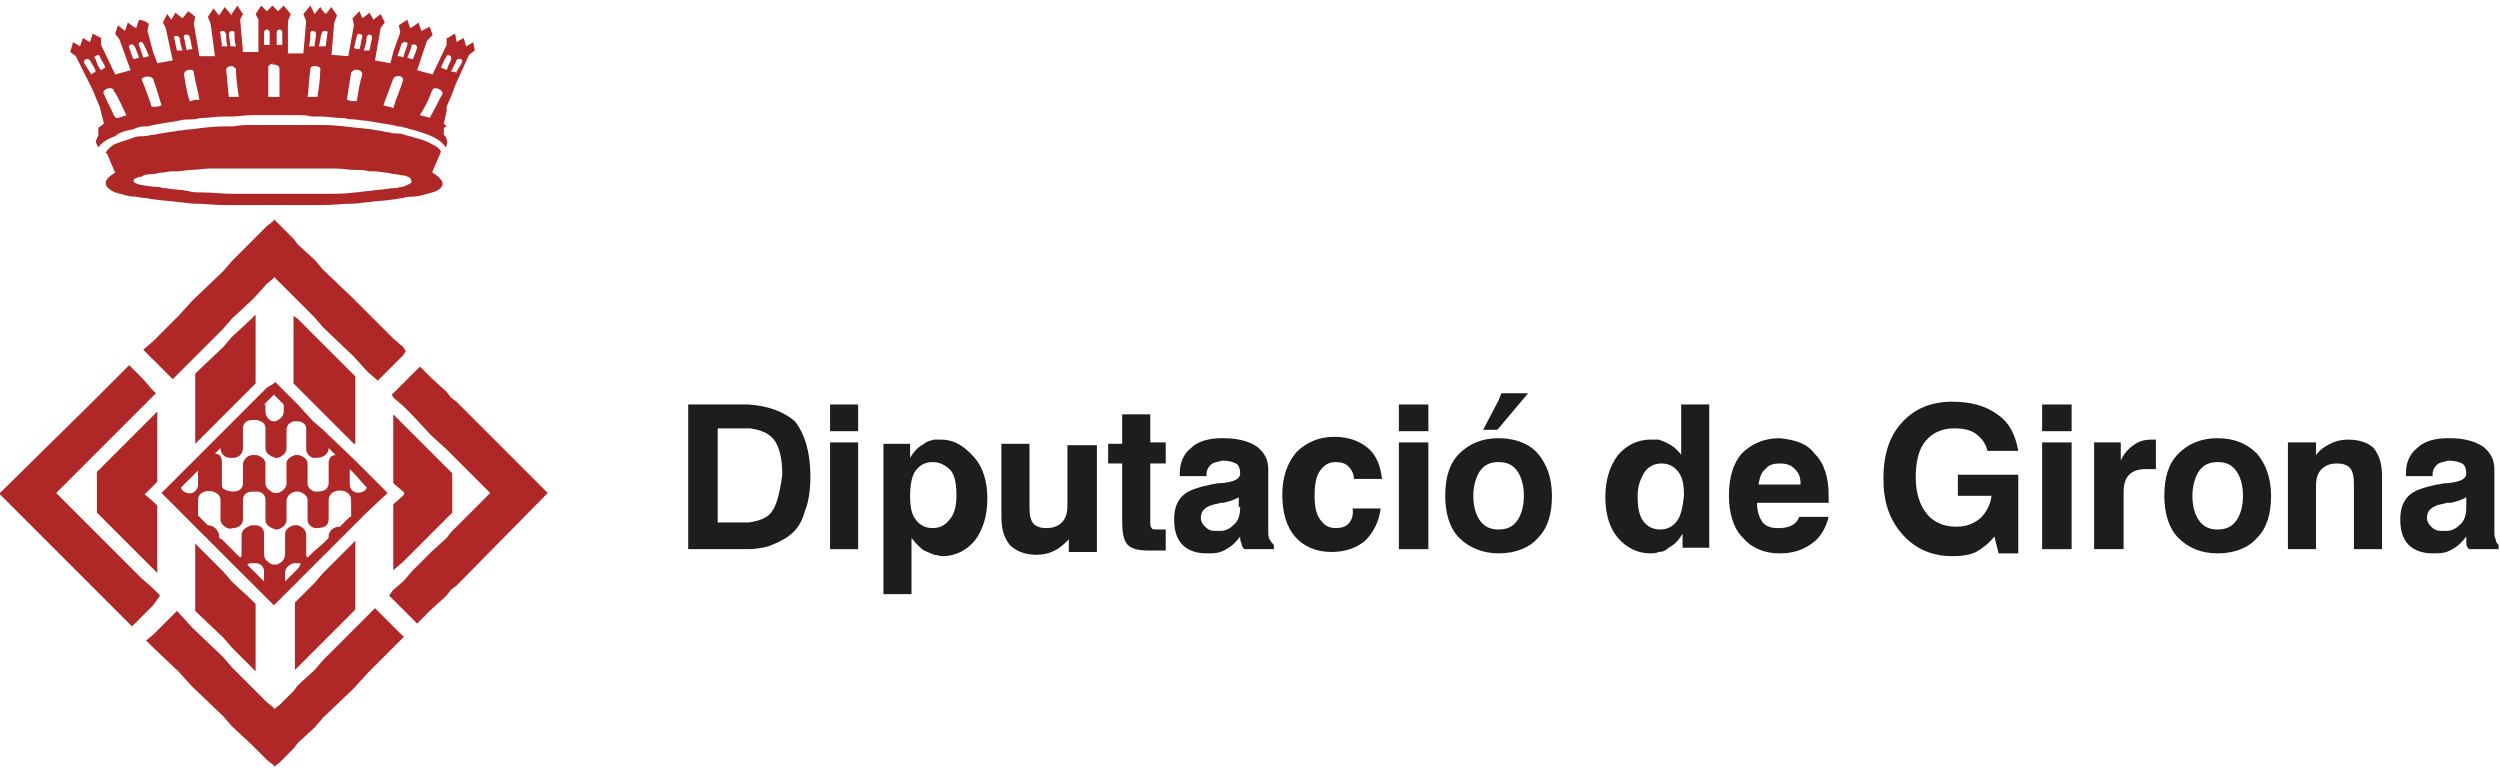 <?xml version="1.0" encoding="utf-8"?>
<!-- Generator: Adobe Illustrator 23.0.2, SVG Export Plug-In . SVG Version: 6.00 Build 0)  -->
<svg version="1.1" id="Capa_1" xmlns="http://www.w3.org/2000/svg" xmlns:xlink="http://www.w3.org/1999/xlink" x="0px" y="0px"
	 viewBox="0 0 178 55" style="enable-background:new 0 0 178 55;" xml:space="preserve">
<style type="text/css">
	.st0{fill:#AF2827;}
	.st1{fill:#1D1D1B;}
</style>
<g>
	<g>
		<polygon class="st0" points="11.2,34.3 11.2,29.3 10.9,29.6 10.2,30.3 9.5,31 8.1,32.4 6.9,33.6 6.9,36.5 8.1,37.7 9.5,39.1 
			10.2,39.8 10.9,40.5 11.2,40.8 11.2,36 10.9,35.7 10.3,35.2 10.9,34.6 		"/>
		<polygon class="st0" points="28,44.6 26.7,43.3 26.2,43.8 25.2,44.8 23,47 22.4,47.7 21.2,48.8 20.9,49.2 19.9,50.2 19.5,50.5 
			19.5,50.4 19,50 18.2,49.2 17.9,48.9 16.5,47.5 15.9,46.8 13.7,44.7 12.7,43.6 12.6,43.5 10.9,45.2 10.4,45.6 10.9,46.1 
			12.7,47.8 13.7,48.9 15.9,51 16.5,51.7 17.9,53 18.2,53.3 19,54.1 19.5,54.5 19.5,54.6 19.9,54.3 20.9,53.3 21.2,52.9 22.4,51.8 
			23,51.1 25.2,49 26.2,47.9 28,46.1 28.7,45.4 28.8,45.3 28.7,45.3 		"/>
		<path class="st0" d="M11.4,42.4l-0.6-0.6l-0.7-0.6l-0.7-0.7l-1.4-1.4l-1.4-1.4l-2.6-2.6l2.6-2.6l1.4-1.4l1.4-1.4l0.7-0.7l0.7-0.7
			l0.3-0.3l-0.3-0.3L10.2,27l-0.7-0.7L9.2,26l-1,1l-1.4,1.4L0,35.1c0,0,0,0,0,0.1L6.8,42l1.4,1.4l1.2,1.2l0.1-0.1l0.7-0.7l0.7-0.7
			L11.4,42.4z"/>
		<path class="st0" d="M30.4,13.8c0.1,0,0.3-0.1,0.4-0.1c0.9-0.3,1-0.8,0-1.4v-0.1l0.6-1.4h0c-0.1-0.2-0.3-0.4-0.6-0.5
			c-0.3-0.2-0.8-0.4-1.3-0.5c-0.2-0.1-0.4-0.1-0.7-0.2c-0.2-0.1-0.4-0.1-0.7-0.1c-0.2,0-0.4-0.1-0.6-0.1c-0.4-0.1-0.7-0.1-1.1-0.2
			c-0.3,0-0.7-0.1-1-0.1C24.5,9,23.8,8.9,23,8.9c-0.2,0-0.4,0-0.7,0c-0.4,0-0.8,0-1.1,0c-0.1,0-0.2,0-0.3,0c-0.3,0-0.7,0-1,0
			c-0.1,0-0.2,0-0.3,0c0,0,0,0-0.1,0c0,0-0.1,0-0.1,0c-0.1,0-0.2,0-0.3,0c-0.3,0-0.6,0-0.8,0c-0.1,0-0.2,0-0.3,0
			c-0.5,0-0.9,0-1.4,0.1c-0.2,0-0.5,0-0.7,0c-0.7,0-1.5,0.1-2.2,0.2c-0.4,0-0.7,0.1-1,0.1c-0.4,0.1-0.8,0.1-1.2,0.2
			c-0.2,0-0.4,0.1-0.6,0.1c-0.2,0-0.4,0.1-0.7,0.1C10,9.7,9.7,9.7,9.5,9.8c-0.5,0.2-1,0.3-1.4,0.5c-0.3,0.2-0.5,0.4-0.6,0.6
			c0,0,0,0,0.1,0l0.6,1.4l0,0c0,0,0,0,0,0c-0.9,0.5-0.9,1,0,1.4c0.1,0,0.2,0.1,0.4,0.1c0.3,0.1,0.6,0.2,1,0.2c0.2,0,0.5,0.1,0.7,0.1
			c0.2,0,0.5,0.1,0.7,0.1c0.6,0.1,1.2,0.1,1.8,0.2c0.3,0,0.7,0.1,1,0.1c0.7,0,1.4,0.1,2.2,0.1c0.2,0,0.4,0,0.7,0c0.4,0,0.9,0,1.4,0
			c0.1,0,0.2,0,0.3,0c0.2,0,0.5,0,0.7,0c0,0,0.1,0,0.1,0c0.1,0,0.2,0,0.3,0c0,0,0,0,0,0h0h0c0,0,0.1,0,0.1,0c0.1,0,0.2,0,0.3,0
			c0,0,0,0,0.1,0c0.3,0,0.6,0,0.9,0c0.1,0,0.2,0,0.3,0c0.4,0,0.8,0,1.1,0c0.2,0,0.4,0,0.7,0c0.7,0,1.4-0.1,2.2-0.1
			c0.3,0,0.7-0.1,1-0.1c0.6-0.1,1.2-0.1,1.8-0.2c0.2,0,0.4-0.1,0.7-0.1c0.2-0.1,0.5-0.1,0.7-0.1C29.7,14,30.1,13.9,30.4,13.8z
			 M29.3,13c-0.1,0.1-0.4,0.2-0.6,0.3c-0.2,0-0.4,0.1-0.7,0.1c0,0-0.1,0-0.1,0c-0.5,0.1-1.1,0.1-1.6,0.2c-0.4,0-0.7,0.1-1,0.1
			c-0.7,0.1-1.5,0.1-2.2,0.1c-0.2,0-0.4,0-0.7,0c-0.4,0-0.8,0-1.1,0c-0.1,0-0.2,0-0.3,0c-0.3,0-0.6,0-0.9,0c0,0,0,0,0,0c0,0,0,0,0,0
			h0c0,0-0.1,0-0.1,0h0c-0.1,0-0.1,0-0.1,0c0,0,0,0,0,0c0,0,0,0-0.1,0c0,0-0.1,0-0.1,0h0c0,0,0,0,0,0h0h0c0,0,0,0,0,0c0,0,0,0,0,0h0
			h0c0,0,0,0,0,0h0c0,0,0,0,0,0s0,0,0,0c-0.2,0-0.5,0-0.7,0c-0.1,0-0.2,0-0.3,0c-0.4,0-0.9,0-1.4,0c-0.2,0-0.5,0-0.7,0
			c-0.7,0-1.5-0.1-2.2-0.1c-0.4,0-0.7,0-1-0.1c-0.5-0.1-1.1-0.1-1.6-0.2c-0.1,0-0.1,0-0.2,0c-0.2-0.1-0.4-0.1-0.6-0.1c0,0,0,0,0,0
			C10,13.2,9.7,13.1,9.6,13c0,0,0,0-0.1-0.1c0-0.2,0.2-0.2,0.4-0.3c0.1,0,0.2,0,0.3-0.1c0.2-0.1,0.5-0.1,0.7-0.1
			c0.2,0,0.3-0.1,0.5-0.1c0.3,0,0.6-0.1,0.8-0.1c0.1,0,0.3,0,0.4,0c0.3,0,0.7-0.1,1-0.1c0.4,0,0.9-0.1,1.4-0.1c0.3,0,0.5,0,0.8,0
			c0.2,0,0.4,0,0.7,0c0.4,0,0.8,0,1.1,0c0,0,0,0,0,0c0.1,0,0.1,0,0.2,0c0,0,0,0,0.1,0c0,0,0.1,0,0.2,0c0,0,0,0,0.1,0c0,0,0,0,0.1,0
			c0,0,0,0,0.1,0c0,0,0,0,0.1,0c0,0,0.1,0,0.1,0c0,0,0.1,0,0.1,0c0,0,0.1,0,0.1,0c0,0,0.1,0,0.1,0s0.1,0,0.1,0c0,0,0.1,0,0.1,0h0
			c0.1,0,0.2,0,0.3,0c0,0,0.1,0,0.1,0c0,0,0,0,0.1,0c0.1,0,0.2,0,0.3,0c0.1,0,0.3,0,0.4,0c0,0,0.1,0,0.1,0c0.1,0,0.1,0,0.2,0h0
			c0.1,0,0.1,0,0.2,0c0,0,0,0,0.1,0c0,0,0.1,0,0.1,0c0,0,0,0,0.1,0h0c0.1,0,0.1,0,0.2,0c0,0,0,0,0,0h0c0.4,0,0.8,0,1.1,0
			c0.2,0,0.4,0,0.7,0c0.3,0,0.5,0,0.8,0c0.5,0,0.9,0.1,1.4,0.1c0.3,0,0.7,0,1,0.1c0.1,0,0.3,0,0.4,0c0.3,0,0.6,0.1,0.9,0.1
			c0.1,0,0.3,0.1,0.5,0.1c0.2,0,0.5,0.1,0.7,0.1c0.1,0,0.2,0.1,0.3,0.1C29.2,12.7,29.3,12.7,29.3,13C29.3,13,29.3,13,29.3,13z"/>
		<polygon class="st0" points="32.5,28.6 32.1,28.3 31.8,27.9 30.7,26.9 29.9,26.1 29.4,26.6 28.7,27.3 28,28 27.9,28.1 28,28.3 
			28.7,28.9 29.4,29.6 30.7,31 31.8,32 32.1,32.3 32.5,32.7 34.9,35.1 32.5,37.5 32.1,37.9 31.8,38.3 30.7,39.3 29.4,40.6 
			28.7,41.4 28,42 27.7,42.4 28,42.7 28.7,43.4 29.4,44.1 29.7,44.4 30.7,43.4 31.8,42.4 32.1,42 32.5,41.7 39,35.1 		"/>
		<polygon class="st0" points="28,35.9 28,35.9 28,40.7 28,40.6 28.7,40 29.4,39.3 30.7,38 31.8,36.9 32.1,36.6 32.2,36.5 
			32.2,33.7 32.1,33.6 31.8,33.3 30.7,32.2 29.4,30.9 28.7,30.2 28,29.5 28,29.4 28,34.4 28,34.4 28.7,35 28.8,35.1 28.7,35.3 		"/>
		<polygon class="st0" points="23,40.8 22.4,41.5 21.2,42.7 21,42.9 21,47.7 21.2,47.5 22.4,46.3 23,45.7 25.2,43.5 25.3,43.4 
			25.3,38.5 25.2,38.6 		"/>
		<path class="st0" d="M6.6,6.4l0.2,0.5l0.3,0.7l0.3,1.2L7,9.1l0,0.5c0,0.1-0.1,0.2-0.1,0.3c-0.1,0.1-0.1,0.2,0,0.4
			c0,0.1,0.1,0.1,0.1,0.2c0.2-0.3,0.6-0.6,1.2-0.8C8.5,9.4,9,9.3,9.5,9.2C9.7,9.1,10,9,10.2,9c0.1,0,0.2,0,0.3,0
			c0.1,0,0.3-0.1,0.4-0.1c0.6-0.1,1.1-0.2,1.8-0.3c0.3-0.1,0.7-0.1,1-0.1c0.2,0,0.5-0.1,0.7-0.1c0.5,0,0.9-0.1,1.4-0.1
			c0.2,0,0.4,0,0.7,0c0.4,0,0.9-0.1,1.4-0.1c0.1,0,0.2,0,0.3,0c0.3,0,0.5,0,0.8,0c0.1,0,0.2,0,0.3,0c0,0,0.1,0,0.1,0
			c0,0,0.1,0,0.1,0c0.1,0,0.2,0,0.3,0c0.3,0,0.7,0,1,0c0.1,0,0.2,0,0.3,0c0.4,0,0.8,0,1.1,0.1c0.2,0,0.4,0,0.7,0
			c0.5,0,0.9,0.1,1.4,0.1c0.3,0,0.5,0.1,0.8,0.1c0.3,0,0.7,0.1,1,0.1c0.6,0.1,1.2,0.2,1.8,0.3c0.2,0,0.3,0.1,0.4,0.1
			c0.1,0,0.2,0,0.2,0c0.3,0.1,0.5,0.1,0.7,0.2c0.5,0.1,1,0.3,1.3,0.4c0.5,0.2,0.8,0.4,1,0.6c0.1,0.1,0.2,0.2,0.2,0.3
			c0.1-0.1,0.1-0.1,0.1-0.2c0.1-0.2,0-0.3,0-0.4c0-0.1-0.1-0.2-0.2-0.3l0-0.5L31.8,9l-0.2-0.2l0.2-0.9l0-0.3l0.3-0.7l0.2-0.5
			l0.1-0.3l1-2.2l0.4-0.3L33.7,3l-0.5,0.3L33,2.7L32.5,3l0-0.1l-0.1-0.5l-0.2,0.1l-0.3,0.2h-0.1l0,0.5l-1,2.1v0L29.7,5l0.7-2.1
			l0.4-0.4l-0.2-0.6L30,2.2l-0.2-0.6l-0.4,0.3L29.2,2L29,1.4l-0.3,0.2l-0.3,0.2l0.1,0.5L28,3.7l-0.2,0.8l-1.1-0.2L27.1,2l0.3-0.4
			L27.1,1l-0.5,0.4l-0.3-0.5l-0.1,0.1l-0.4,0.3l-0.2-0.5l-0.4,0.4l-0.1,0.1l0.1,0.5L24.8,4l-1.2-0.1l0.2-2.3L24,1.1l-0.4-0.6
			l-0.4,0.5L23,0.8l-0.2-0.3L22.4,1l0,0l-0.3-0.6L21.6,1l0.2,0.5l-0.2,2.3h-0.4h-0.3l-0.4,0l0-2.3L20.7,1l-0.5-0.6l-0.4,0.4v0
			l-0.4-0.4l0,0h0l0,0L19,0.8l-0.4-0.4L18.2,1v0l0.2,0.4l0,2.3h-0.2l-0.3,0h-0.6l-0.2-2.3L17.3,1l-0.4-0.6L16.5,1l0,0.1L16,0.5
			l-0.2,0.3l-0.2,0.3l-0.4-0.5l-0.4,0.6l0.2,0.5l0.3,2.3L14.2,4l-0.4-2.3l0.1-0.5l-0.1-0.1l-0.4-0.3L13,1.3l-0.4-0.3l-0.1-0.1
			l-0.3,0.5L11.9,1l-0.3,0.6L11.8,2l0.5,2.3l-1.1,0.2l-0.3-0.8l-0.4-1.5l0.1-0.5l-0.3-0.2L9.9,1.4L9.7,2L9.5,1.9L9.1,1.6L8.9,2.2
			L8.4,1.8L8.2,2.4l0.3,0.4L9.3,5L8.2,5.3l0,0l-1-2.1l0-0.5L6.8,2.5L6.6,2.4L6.4,3L5.9,2.7L5.7,3.3L5.2,3L5,3.7l0.4,0.3L6.6,6.4z
			 M32.5,4.3C32.5,4.3,32.5,4.3,32.5,4.3c0.1-0.2,0.5-0.1,0.4,0.1c-0.1,0.3-0.3,0.5-0.4,0.7v0.1c-0.1-0.1-0.2-0.1-0.3-0.1
			c0,0,0,0-0.1,0c0,0,0-0.1,0.1-0.1C32.2,4.8,32.4,4.6,32.5,4.3z M31.8,4C31.8,3.9,32,3.9,32.1,4c0,0.1,0.1,0.1,0,0.2c0,0,0,0,0,0.1
			C32,4.5,31.9,4.7,31.8,5c0,0,0,0,0,0c-0.1-0.1-0.3-0.1-0.4-0.2C31.5,4.6,31.6,4.3,31.8,4z M30.7,6.6c0-0.1,0.1-0.1,0.1-0.2
			c0.1-0.3,0.8,0,0.7,0.3c-0.3,0.5-0.5,1-0.8,1.5c0,0.1-0.1,0.1-0.1,0.2c-0.2-0.1-0.4-0.1-0.7-0.2C30.2,7.7,30.5,7.2,30.7,6.6z
			 M29.3,3.3c0,0,0-0.1,0-0.1c0.2-0.1,0.4,0,0.4,0.2c-0.1,0.3-0.2,0.6-0.3,0.8c0,0,0,0-0.1,0c-0.1,0-0.2-0.1-0.3-0.1
			C29.1,3.9,29.2,3.6,29.3,3.3z M28.6,3.1C28.6,3.1,28.6,3.1,28.6,3.1C28.8,2.9,29.1,3,29,3.2c-0.1,0.3-0.2,0.6-0.3,0.9c0,0,0,0,0,0
			C28.6,4,28.4,4,28.3,4C28.4,3.7,28.5,3.4,28.6,3.1z M28,5.6C28,5.6,28,5.6,28,5.6c0.2-0.3,0.6-0.2,0.7,0c0,0.1,0,0.1,0,0.1v0
			C28.5,6.4,28.2,7,28,7.7c0,0,0,0,0,0c-0.2-0.1-0.4-0.1-0.7-0.2C27.5,6.9,27.8,6.2,28,5.6z M26.1,2.7c0-0.1,0-0.1,0.1-0.2
			c0.1-0.1,0.3,0,0.3,0.2c-0.1,0.3-0.1,0.6-0.2,0.9c0,0-0.1,0-0.1,0c-0.1,0-0.2,0-0.3,0C26,3.3,26.1,3,26.1,2.7z M25.4,2.6
			c0-0.3,0.4-0.2,0.4,0c-0.1,0.3-0.1,0.6-0.2,0.9c-0.1,0-0.3,0-0.4-0.1C25.3,3.2,25.3,2.9,25.4,2.6z M25,5.2c0-0.1,0.1-0.1,0.2-0.2
			c0.2-0.1,0.6,0,0.6,0.3c-0.2,0.6-0.3,1.3-0.4,1.9c0,0-0.1,0-0.1,0c-0.2,0-0.4,0-0.6-0.1C24.8,6.4,24.9,5.8,25,5.2z M22.9,2.4
			c0-0.1,0.1-0.2,0.2-0.2c0.1,0,0.3,0,0.2,0.2c0,0.3-0.1,0.6-0.1,0.9c-0.1,0-0.1,0-0.2,0c-0.1,0-0.2,0-0.3,0
			C22.8,3,22.8,2.7,22.9,2.4z M22.1,2.4c0-0.2,0.1-0.2,0.2-0.2c0.1,0,0.2,0.1,0.2,0.2c0,0.3-0.1,0.6-0.1,0.9c0,0,0,0-0.1,0
			c-0.1,0-0.2,0-0.3,0C22.1,2.9,22.1,2.6,22.1,2.4z M22.1,4.9c0-0.1,0.1-0.2,0.3-0.2c0.2,0,0.5,0.1,0.4,0.3c0,0.6-0.1,1.3-0.2,1.9
			c-0.1,0-0.2,0-0.3,0c-0.1,0-0.3,0-0.4,0C22,6.2,22,5.6,22.1,4.9z M19.7,2.3c0-0.1,0.1-0.2,0.2-0.2c0.1,0,0.2,0.1,0.2,0.2
			c0,0.3,0,0.6,0,0.9c-0.1,0-0.1,0-0.2,0c-0.1,0-0.1,0-0.2,0C19.7,2.9,19.7,2.6,19.7,2.3z M19.5,4.6L19.5,4.6
			C19.5,4.6,19.5,4.6,19.5,4.6c0.2,0,0.4,0.1,0.4,0.3c0,0.6,0,1.3,0,2c-0.1,0-0.2,0-0.3,0v0c0,0,0,0-0.1,0c-0.1,0-0.3,0-0.4,0V4.8
			c0-0.2,0.2-0.2,0.3-0.3C19.4,4.6,19.4,4.6,19.5,4.6z M18.8,2.3c0-0.1,0.1-0.2,0.2-0.2s0.2,0.1,0.2,0.2c0,0.3,0,0.6,0,0.9
			c-0.1,0-0.1,0-0.2,0c-0.1,0-0.1,0-0.2,0C18.8,2.9,18.8,2.6,18.8,2.3z M16.5,2.2c0.1,0,0.2,0,0.2,0.2c0,0.3,0,0.6,0.1,0.9
			c-0.1,0-0.2,0-0.3,0c0,0-0.1,0-0.1,0c0-0.3-0.1-0.6-0.1-0.9C16.3,2.3,16.4,2.2,16.5,2.2z M16.5,4.7c0.1,0,0.2,0.1,0.3,0.2
			c0,0.6,0.1,1.3,0.2,2c-0.2,0-0.3,0-0.4,0c-0.1,0-0.2,0-0.3,0c-0.1-0.6-0.1-1.3-0.2-1.9C16.1,4.8,16.3,4.7,16.5,4.7z M15.9,2.2
			c0.1,0,0.1,0.1,0.2,0.2c0,0.3,0,0.6,0.1,0.9c-0.1,0-0.2,0-0.2,0c-0.1,0-0.1,0-0.2,0c0-0.3-0.1-0.6-0.1-0.9
			C15.6,2.3,15.7,2.2,15.9,2.2z M13.8,5.2c0.1,0.6,0.3,1.3,0.4,1.9c-0.2,0-0.4,0-0.6,0.1c-0.1,0-0.1,0-0.1,0
			c-0.2-0.6-0.3-1.3-0.4-1.9C13.1,5,13.5,4.9,13.7,5C13.8,5,13.8,5.1,13.8,5.2z M13.5,2.6c0.1,0.3,0.1,0.6,0.2,0.9
			c-0.1,0-0.3,0-0.4,0.1c-0.1-0.3-0.1-0.6-0.2-0.9C13,2.4,13.4,2.4,13.5,2.6z M12.7,2.6c0,0,0.1,0.1,0.1,0.1C12.8,3,12.9,3.3,13,3.6
			c-0.1,0-0.2,0-0.3,0c0,0-0.1,0-0.1,0c-0.1-0.3-0.1-0.6-0.2-0.9C12.3,2.6,12.5,2.5,12.7,2.6z M10.9,5.6c0.2,0.6,0.4,1.2,0.6,1.9
			c-0.2,0.1-0.4,0.1-0.7,0.1v0c-0.2-0.6-0.4-1.2-0.7-1.9c0,0,0-0.1,0-0.1C10.3,5.4,10.7,5.4,10.9,5.6C10.9,5.6,10.9,5.6,10.9,5.6z
			 M10.2,3.1C10.2,3.1,10.3,3.1,10.2,3.1c0.2,0.4,0.3,0.6,0.4,0.9c-0.1,0-0.2,0.1-0.4,0.1c0,0,0,0,0,0C10.1,3.8,10,3.5,9.9,3.2
			C9.8,3,10.1,2.9,10.2,3.1z M9.2,3.4C9.1,3.2,9.4,3.1,9.5,3.2c0,0,0,0.1,0.1,0.1c0.1,0.3,0.2,0.5,0.3,0.8c-0.1,0-0.2,0.1-0.4,0.1h0
			C9.4,4,9.3,3.7,9.2,3.4z M8.1,6.4c0,0.1,0,0.1,0.1,0.2c0.3,0.5,0.5,1,0.8,1.6C8.7,8.3,8.5,8.4,8.3,8.4C8.2,8.4,8.2,8.3,8.1,8.2
			c-0.2-0.5-0.5-1-0.7-1.5C7.2,6.4,7.9,6.1,8.1,6.4z M6.8,4C6.9,3.9,7.1,3.9,7.1,4c0.1,0.3,0.3,0.5,0.4,0.8C7.4,4.9,7.3,4.9,7.2,5
			C7,4.8,6.9,4.5,6.8,4.2c0,0,0,0,0,0C6.7,4.1,6.7,4,6.8,4z M6.4,4.3C6.6,4.6,6.7,4.8,6.8,5c0,0,0,0.1,0,0.1h0
			C6.7,5.2,6.6,5.2,6.5,5.3C6.3,5,6.2,4.8,6,4.5C5.9,4.2,6.3,4.1,6.4,4.3z"/>
		<polygon class="st0" points="16.5,29 17.9,27.6 18.2,27.3 18.2,22.4 17.9,22.7 16.5,24 15.9,24.7 13.9,26.6 13.9,31.6 15.9,29.6 
					"/>
		<path class="st0" d="M27.6,35.1l-1.3-1.3l-1-1L23,30.6l-0.7-0.6l-1.1-1.2l-0.3-0.3l-1-1l-0.3-0.3l-0.1,0.1L19,27.6l-0.8,0.8
			l-0.3,0.3l-1.4,1.4l-0.7,0.7l-2.2,2.2l-1,1l-1.1,1.1l1.1,1.1l1,1l2.2,2.2l0.7,0.7l1.4,1.4l0.3,0.3l0.8,0.8l0.4,0.4l0.1,0.1
			l0.3-0.3l1-1l0.3-0.3l1.1-1.1l0.7-0.7l2.2-2.2l1-1L27.6,35.1z M18.8,28.8l0.2-0.2l0.4-0.4l0.1-0.1l0.3,0.3l0.4,0.4v0.5
			c0,0.3-0.2,0.5-0.4,0.6C19.7,30,19.6,30,19.5,30c-0.2,0-0.3-0.1-0.4-0.2c-0.1-0.1-0.2-0.3-0.2-0.5V28.8z M15.7,31.9
			c0,0.2,0.1,0.4,0.2,0.5c0.2,0.2,0.4,0.2,0.7,0.2c0.3,0,0.7-0.2,0.7-0.7v-1.4c0-0.4,0.3-0.6,0.7-0.6c0.1,0,0.2,0,0.3,0
			c0.3,0.1,0.6,0.2,0.6,0.6l0,1.4c0,0.2,0.1,0.4,0.3,0.5c0.1,0.1,0.2,0.1,0.4,0.2c0.1,0,0.3,0,0.4-0.1c0.2-0.1,0.4-0.3,0.4-0.6
			l0-1.3c0-0.3,0.2-0.5,0.5-0.6c0.1,0,0.2,0,0.3,0c0.3,0,0.6,0.2,0.6,0.5v1.4c0,0.4,0.2,0.6,0.5,0.7c0.2,0,0.5,0,0.7-0.1
			c0.2-0.1,0.4-0.3,0.4-0.6l0.5,0.5c-0.3,0-0.5,0.2-0.5,0.6v1.4c0,0.2-0.1,0.4-0.3,0.5c-0.2,0.1-0.4,0.1-0.7,0.1
			c-0.3-0.1-0.5-0.3-0.5-0.6v-1.4c0-0.3-0.3-0.5-0.6-0.6c-0.1,0-0.2,0-0.3,0c-0.3,0.1-0.6,0.3-0.6,0.6v1.4c0,0.3-0.2,0.5-0.4,0.6
			c-0.1,0.1-0.2,0.1-0.4,0.1h0c-0.2,0-0.3-0.1-0.4-0.2c-0.2-0.1-0.3-0.3-0.3-0.5v-1.4c0-0.3-0.3-0.5-0.6-0.6c-0.1,0-0.2,0-0.3,0
			c-0.3,0-0.6,0.2-0.7,0.6v1.4c0,0.4-0.3,0.6-0.7,0.6c-0.3,0-0.5-0.1-0.7-0.2c-0.1-0.1-0.1-0.2-0.1-0.4l0-1.5c0-0.4-0.2-0.6-0.5-0.6
			L15.7,31.9z M13.7,35.1c-0.3,0.1-0.8-0.1-0.8-0.4l0.8-0.8l0.4-0.4v1C14.1,34.8,13.9,35,13.7,35.1z M18.8,41.4l-0.6-0.6l-0.3-0.3
			l-0.3-0.3c0,0,0.1-0.1,0.3-0.1c0.1,0,0.2,0,0.3,0c0.3,0,0.6,0.2,0.6,0.6V41.4z M21.2,40.5l-0.3,0.3l-0.6,0.6v-0.6
			c0-0.4,0.3-0.6,0.6-0.7c0.1,0,0.2,0,0.3,0c0.1,0,0.2,0,0.2,0.1L21.2,40.5z M24.9,36.8l-0.7,0.7c-0.4,0-0.7,0.2-0.8,0.6v0.2
			L23,38.7l-0.7,0.6l-0.4,0.4c-0.1-0.1-0.1-0.1-0.1-0.2v-1.4c0-0.4-0.3-0.6-0.6-0.7c-0.1,0-0.2,0-0.3,0c-0.3,0.1-0.6,0.3-0.6,0.6
			v1.4c0,0.4-0.2,0.6-0.4,0.7c-0.1,0.1-0.2,0.1-0.4,0.1h0c-0.2,0-0.3-0.1-0.4-0.2c-0.2-0.1-0.3-0.3-0.3-0.6v-1.4
			c0-0.4-0.3-0.6-0.6-0.6c-0.1,0-0.2,0-0.3,0c-0.3,0.1-0.7,0.3-0.7,0.7v1.4c0,0.1,0,0.1-0.1,0.2l-0.6-0.6l-0.7-0.7l-0.2-0.1l0-0.2
			c-0.1-0.5-0.5-0.7-0.8-0.7l-0.7-0.7v-1.1c0-0.9,1.6-0.8,1.6,0V37c0,0.2,0.1,0.3,0.2,0.4c0.2,0.2,0.4,0.3,0.7,0.2
			c0.3,0,0.7-0.2,0.7-0.6v-1.4c0-0.4,0.3-0.6,0.7-0.6c0.1,0,0.2,0,0.3,0c0.3,0,0.6,0.2,0.6,0.6V37c0,0.2,0.1,0.4,0.3,0.5
			c0.1,0.1,0.2,0.1,0.4,0.2c0.1,0,0.3,0,0.4-0.1c0.2-0.1,0.4-0.3,0.4-0.6l0-1.3c0-0.4,0.3-0.6,0.6-0.7c0.1,0,0.2,0,0.3,0
			c0.3,0.1,0.6,0.3,0.6,0.6V37c0,0.3,0.2,0.5,0.5,0.6c0.2,0,0.5,0,0.7-0.1c0.2-0.1,0.3-0.3,0.3-0.5l0-1.4c0-0.9,1.6-0.9,1.6,0V36.8z
			 M25.2,35c-0.2-0.1-0.3-0.3-0.3-0.6v-1l0.3,0.3l0.9,1C26.1,35,25.5,35.2,25.2,35z"/>
		<polygon class="st0" points="16.5,41.4 15.9,40.7 13.9,38.7 13.9,43.5 15.9,45.4 16.5,46.1 17.9,47.5 18.2,47.8 18.2,43 
			17.9,42.7 		"/>
		<polygon class="st0" points="28.7,25.3 28.9,25 28.7,24.7 28,24.1 26.2,22.3 25.2,21.3 23,19.2 22.4,18.5 21.2,17.4 20.9,17 
			19.9,16 19.5,15.6 19.5,15.7 19,16.1 18.2,16.9 17.9,17.2 16.5,18.6 15.9,19.3 13.7,21.4 12.7,22.5 10.9,24.3 10.2,24.9 
			10.9,25.6 12.3,27 12.7,26.6 13.7,25.6 15.9,23.4 16.5,22.7 17.9,21.4 18.2,21.1 19,20.2 19.5,19.8 19.5,19.7 19.9,20.1 
			20.9,21.1 21.2,21.4 22.4,22.6 23,23.3 25.2,25.4 26.2,26.5 26.9,27.1 28,26 		"/>
		<polygon class="st0" points="22.4,28.8 23,29.4 25.2,31.6 25.3,31.6 25.3,26.8 25.2,26.7 23,24.5 22.4,23.9 21.2,22.7 20.9,22.5 
			20.9,27.3 21.2,27.6 		"/>
	</g>
	<g>
		<path class="st1" d="M90.4,38.4c-0.1-0.1-0.1-0.4-0.1-0.7v-4.3c0-0.7-0.3-1.2-0.8-1.6c-0.6-0.4-1.4-0.6-2.4-0.6c0,0,0,0-0.1,0
			c-0.9,0-1.7,0.2-2.2,0.7c-0.5,0.4-0.8,1-0.8,1.8v0.2h1.9v-0.1c0-0.3,0.1-0.5,0.3-0.7c0.2-0.2,0.5-0.2,0.8-0.3c0,0,0.1,0,0.1,0
			c0.4,0,0.7,0.1,0.9,0.2c0.2,0.1,0.3,0.4,0.3,0.7c0,0.4-0.4,0.6-1.3,0.7c0,0,0,0-0.1,0c-0.3,0-0.6,0.1-0.7,0.1
			c-0.9,0.2-1.6,0.4-2,0.8c-0.4,0.4-0.6,0.9-0.6,1.7c0,0.8,0.2,1.4,0.6,1.8c0.4,0.4,1,0.6,1.7,0.6c0.4,0,0.7,0,1-0.1
			c0.2-0.1,0.3-0.1,0.4-0.2c0.4-0.2,0.7-0.5,1-0.9c0,0.2,0,0.3,0.1,0.5c0,0.2,0.1,0.3,0.2,0.4h2.1v-0.3
			C90.6,38.7,90.5,38.6,90.4,38.4z M88.3,36.1c0,0.5-0.1,1-0.5,1.3c-0.2,0.2-0.5,0.4-0.9,0.4c-0.1,0-0.2,0-0.4,0
			c-0.3,0-0.5-0.1-0.7-0.3c-0.2-0.2-0.3-0.4-0.3-0.6c0-0.3,0.1-0.5,0.2-0.6c0.2-0.2,0.4-0.3,0.8-0.4c0,0,0.1,0,0.4-0.1
			c0.1,0,0.2,0,0.2,0c0.4-0.1,0.8-0.2,1.1-0.4V36.1z"/>
		<path class="st1" d="M81.9,29.5h-2v2.1h-1V33h1v4.1c0,0.8,0.1,1.4,0.4,1.7c0.3,0.3,0.8,0.4,1.6,0.4c0.1,0,0.2,0,0.5,0
			c0.2,0,0.5,0,0.6,0v-1.5h-0.5c-0.3,0-0.5,0-0.5-0.1c-0.1-0.1-0.1-0.2-0.1-0.4V33H83v-1.5h-1.1V29.5z"/>
		<polygon class="st1" points="106.7,30.5 108.8,28 106.9,28 106.7,28.5 105.6,30.6 106.6,30.6 		"/>
		<path class="st1" d="M67,31.3c-0.2,0-0.4,0-0.5,0c-0.3,0.1-0.5,0.1-0.7,0.3c-0.4,0.2-0.7,0.5-1,1v-1h-1.9v10.7h2v-4
			c0.3,0.4,0.6,0.7,0.9,0.9c0.2,0.1,0.5,0.2,0.7,0.3c0.2,0,0.4,0.1,0.6,0.1c0.9,0,1.7-0.4,2.3-1.1c0.6-0.8,0.9-1.8,0.9-3
			c0-1.2-0.3-2.2-0.9-2.9C68.6,31.7,67.9,31.3,67,31.3z M67.6,37c-0.3,0.4-0.7,0.6-1.2,0.6c0,0,0,0,0,0c-0.5,0-0.9-0.2-1.2-0.6
			c-0.3-0.4-0.4-0.9-0.4-1.7c0-0.7,0.1-1.4,0.4-1.8c0.3-0.4,0.7-0.6,1.2-0.6c0,0,0,0,0,0c0.5,0,0.9,0.2,1.3,0.6
			c0.3,0.4,0.4,1,0.4,1.8C68.1,36.1,67.9,36.7,67.6,37z"/>
		<path class="st1" d="M96,37.3c-0.2,0.2-0.5,0.3-0.9,0.3c-0.5,0-0.8-0.2-1.1-0.6c-0.3-0.4-0.4-1-0.4-1.7c0-0.8,0.1-1.4,0.4-1.8
			c0.3-0.4,0.6-0.6,1.1-0.6c0.4,0,0.7,0.1,0.9,0.3c0.2,0.2,0.4,0.5,0.4,0.9h2c-0.1-0.9-0.4-1.7-1-2.2c-0.6-0.5-1.4-0.8-2.4-0.8
			c-1.1,0-2,0.4-2.7,1.1c-0.6,0.7-1,1.7-1,3c0,1.3,0.3,2.3,0.9,3c0.6,0.7,1.5,1.1,2.6,1.1c1,0,1.8-0.3,2.4-0.8
			c0.6-0.6,1-1.4,1.1-2.3h-2C96.4,36.7,96.2,37.1,96,37.3z"/>
		<rect x="59.1" y="28.8" class="st1" width="2" height="1.9"/>
		<path class="st1" d="M53.3,28.8c-0.1,0-0.2,0-0.3,0H49v10.3h3.5c0.3,0,0.6,0,0.8,0c0.5,0,1-0.1,1.4-0.2c0.5-0.2,1-0.4,1.4-0.7
			c0.6-0.4,1-1,1.2-1.8c0.3-0.7,0.4-1.6,0.4-2.5c0-1.7-0.4-3-1.1-3.9C55.8,29.3,54.7,28.9,53.3,28.8z M54.9,36.5
			c-0.3,0.4-0.9,0.6-1.6,0.7c-0.2,0-0.3,0-0.5,0h-1.7v-6.7h2c0.1,0,0.2,0,0.3,0c0.7,0.1,1.3,0.3,1.7,0.8c0.4,0.5,0.6,1.4,0.6,2.5
			C55.5,35.2,55.3,36,54.9,36.5z"/>
		<path class="st1" d="M76,36c0,0.5-0.1,0.9-0.4,1.2c-0.3,0.3-0.7,0.4-1.1,0.4c-0.4,0-0.7-0.1-0.9-0.3c-0.2-0.2-0.3-0.6-0.3-1.1
			v-4.6h-2v5.2c0,0.9,0.2,1.5,0.6,2c0.4,0.4,1,0.7,1.9,0.7c0.5,0,0.9-0.1,1.3-0.3c0.4-0.2,0.7-0.5,1-0.8v0.9h2v-7.6H76V36z"/>
		<rect x="59.1" y="31.5" class="st1" width="2" height="7.6"/>
		<rect x="99.6" y="28.8" class="st1" width="2.1" height="1.9"/>
		<path class="st1" d="M153.2,31.3c-0.5,0-0.9,0.1-1.3,0.4c-0.3,0.2-0.7,0.6-0.9,1.1v-1.3h-1.9v7.6h2.1v-4c0-0.6,0.1-1,0.4-1.3
			c0.3-0.3,0.7-0.4,1.2-0.4h0.7v-2.1c0,0-0.1,0-0.1,0C153.3,31.3,153.3,31.3,153.2,31.3z"/>
		<path class="st1" d="M157.9,31.2c-1.2,0-2.1,0.4-2.8,1.1c-0.7,0.7-1,1.7-1,3c0,1.2,0.3,2.3,1,3c0.7,0.7,1.6,1.1,2.8,1.1
			c1.2,0,2.2-0.4,2.8-1.1c0.7-0.7,1-1.7,1-3c0-1.3-0.4-2.3-1-3C160,31.6,159.1,31.2,157.9,31.2z M159.2,37.1
			c-0.3,0.4-0.7,0.6-1.3,0.6s-1-0.2-1.3-0.6c-0.3-0.4-0.5-1-0.5-1.8c0-0.7,0.2-1.4,0.5-1.8c0.3-0.4,0.7-0.6,1.3-0.6s1,0.2,1.3,0.6
			c0.3,0.4,0.5,1,0.5,1.8C159.7,36.1,159.5,36.7,159.2,37.1z"/>
		<path class="st1" d="M167.2,31.3c-0.5,0-0.9,0.1-1.3,0.3c-0.4,0.2-0.7,0.4-1,0.8v-0.9h-2v7.6h2v-4.5c0-0.5,0.1-0.9,0.4-1.2
			c0.3-0.3,0.7-0.4,1.1-0.4c0.4,0,0.7,0.1,0.9,0.3c0.2,0.2,0.3,0.6,0.3,1.2v4.6h2v-5.2c0-0.9-0.2-1.5-0.6-2
			C168.7,31.6,168.1,31.3,167.2,31.3z"/>
		<rect x="99.6" y="31.5" class="st1" width="2.1" height="7.6"/>
		<rect x="145.4" y="28.8" class="st1" width="2.1" height="1.9"/>
		<path class="st1" d="M177.7,38.4c-0.1-0.1-0.1-0.4-0.1-0.7v-4.3c0-0.7-0.3-1.2-0.8-1.6c-0.6-0.4-1.4-0.6-2.4-0.6c0,0,0,0-0.1,0
			c-0.9,0-1.7,0.2-2.2,0.7c-0.5,0.4-0.8,1-0.8,1.8v0.2h1.9v-0.1c0-0.3,0.1-0.5,0.3-0.7c0.2-0.2,0.5-0.2,0.8-0.3c0,0,0.1,0,0.1,0
			c0.4,0,0.7,0.1,0.9,0.2c0.2,0.1,0.3,0.4,0.3,0.7c0,0.4-0.4,0.6-1.3,0.7c0,0,0,0-0.1,0c-0.3,0-0.5,0.1-0.7,0.1
			c-0.9,0.2-1.6,0.4-2,0.8c-0.4,0.4-0.6,0.9-0.6,1.7c0,0.8,0.2,1.4,0.6,1.8c0.4,0.4,1,0.6,1.7,0.6c0.4,0,0.7,0,1-0.1
			c0.2-0.1,0.3-0.1,0.4-0.2c0.4-0.2,0.7-0.5,1-0.9c0,0.2,0,0.3,0,0.5c0,0.2,0.1,0.3,0.2,0.4h2.1v-0.3
			C177.8,38.7,177.7,38.6,177.7,38.4z M175.6,36.1c0,0.5-0.1,1-0.5,1.3c-0.2,0.2-0.5,0.4-0.9,0.4c-0.1,0-0.2,0-0.4,0
			c-0.3,0-0.5-0.1-0.7-0.3c-0.2-0.2-0.3-0.4-0.3-0.6c0-0.3,0.1-0.5,0.2-0.6c0.2-0.2,0.4-0.3,0.8-0.4c0,0,0.1,0,0.4-0.1
			c0.1,0,0.2,0,0.3,0c0.4-0.1,0.8-0.2,1.1-0.4V36.1z"/>
		<path class="st1" d="M106.7,31.2c-1.2,0-2.1,0.4-2.8,1.1c-0.7,0.7-1,1.7-1,3c0,1.2,0.3,2.3,1,3c0.7,0.7,1.7,1.1,2.8,1.1
			c1.2,0,2.2-0.4,2.8-1.1c0.7-0.7,1-1.7,1-3c0-1.3-0.4-2.3-1-3C108.9,31.6,107.9,31.2,106.7,31.2z M108,37.1
			c-0.3,0.4-0.7,0.6-1.3,0.6c-0.6,0-1-0.2-1.3-0.6c-0.3-0.4-0.5-1-0.5-1.8c0-0.7,0.2-1.4,0.5-1.8c0.3-0.4,0.7-0.6,1.3-0.6
			c0.6,0,1,0.2,1.3,0.6c0.3,0.4,0.5,1,0.5,1.8C108.5,36.1,108.3,36.7,108,37.1z"/>
		<path class="st1" d="M119.8,32.5c-0.3-0.4-0.6-0.7-1-0.9c-0.2-0.1-0.4-0.2-0.7-0.3c-0.2,0-0.4,0-0.6,0c-0.9,0-1.7,0.4-2.3,1.1
			c-0.6,0.8-0.9,1.8-0.9,3c0,1.2,0.3,2.2,0.9,2.9c0.6,0.7,1.4,1.1,2.3,1.1c0.2,0,0.4,0,0.6-0.1c0.3,0,0.5-0.1,0.7-0.3
			c0.4-0.2,0.7-0.5,1-1v1h1.9V28.8h-2V32.5z M119.4,37.1c-0.3,0.4-0.7,0.6-1.2,0.6c-0.5,0-0.9-0.2-1.2-0.6c-0.3-0.4-0.4-1-0.4-1.8
			c0-0.7,0.2-1.2,0.5-1.7c0.3-0.4,0.7-0.6,1.2-0.6c0,0,0,0,0,0c0.5,0,0.9,0.2,1.2,0.6c0.3,0.4,0.4,0.9,0.4,1.7
			C119.8,36.1,119.7,36.7,119.4,37.1z"/>
		<path class="st1" d="M126.7,31.2C126.6,31.2,126.6,31.2,126.7,31.2c-1.1,0-2,0.4-2.7,1.1c-0.6,0.7-0.9,1.7-0.9,3
			c0,1.2,0.3,2.3,1,3c0.6,0.7,1.5,1.1,2.6,1.1h0c0.9,0,1.6-0.2,2.3-0.7c0.6-0.4,1-1.1,1.2-1.9h-2.1c-0.1,0.3-0.3,0.5-0.5,0.6
			c-0.2,0.1-0.5,0.2-0.9,0.2c0,0,0,0-0.1,0c-0.5,0-0.8-0.1-1.1-0.4c-0.2-0.3-0.4-0.7-0.4-1.4h1.5h3.6c0-0.1,0-0.1,0-0.2
			c0-0.1,0-0.2,0-0.3c0-1.3-0.3-2.3-1-3C128.7,31.6,127.8,31.3,126.7,31.2z M126.7,34.5h-1.5c0.1-0.5,0.2-0.9,0.5-1.1
			c0.2-0.3,0.6-0.4,1-0.4c0.5,0,0.8,0.1,1.1,0.4c0.3,0.3,0.4,0.6,0.4,1.1H126.7z"/>
		<rect x="145.4" y="31.5" class="st1" width="2.1" height="7.6"/>
		<path class="st1" d="M139.5,35.3h2.3c-0.1,0.7-0.4,1.2-0.8,1.6c-0.5,0.4-1,0.6-1.7,0.6c-0.9,0-1.6-0.3-2.1-0.9
			c-0.5-0.6-0.8-1.5-0.8-2.6c0-1.1,0.2-2,0.7-2.6c0.5-0.6,1.2-0.9,2-0.9c0.7,0,1.2,0.1,1.6,0.4c0.4,0.3,0.7,0.7,0.8,1.2h2.2
			c-0.2-1.1-0.6-2-1.5-2.6c-0.8-0.6-1.9-0.9-3.2-0.9c-1.5,0-2.7,0.5-3.6,1.5c-0.9,1-1.3,2.3-1.3,4c0,1.6,0.4,2.9,1.4,4
			c0.9,1,2.1,1.5,3.5,1.5c0.7,0,1.3-0.1,1.7-0.3c0.5-0.3,0.9-0.6,1.3-1.1l0.3,1.2h1.4v-5.6h-4.3V35.3z"/>
	</g>
</g>
</svg>
